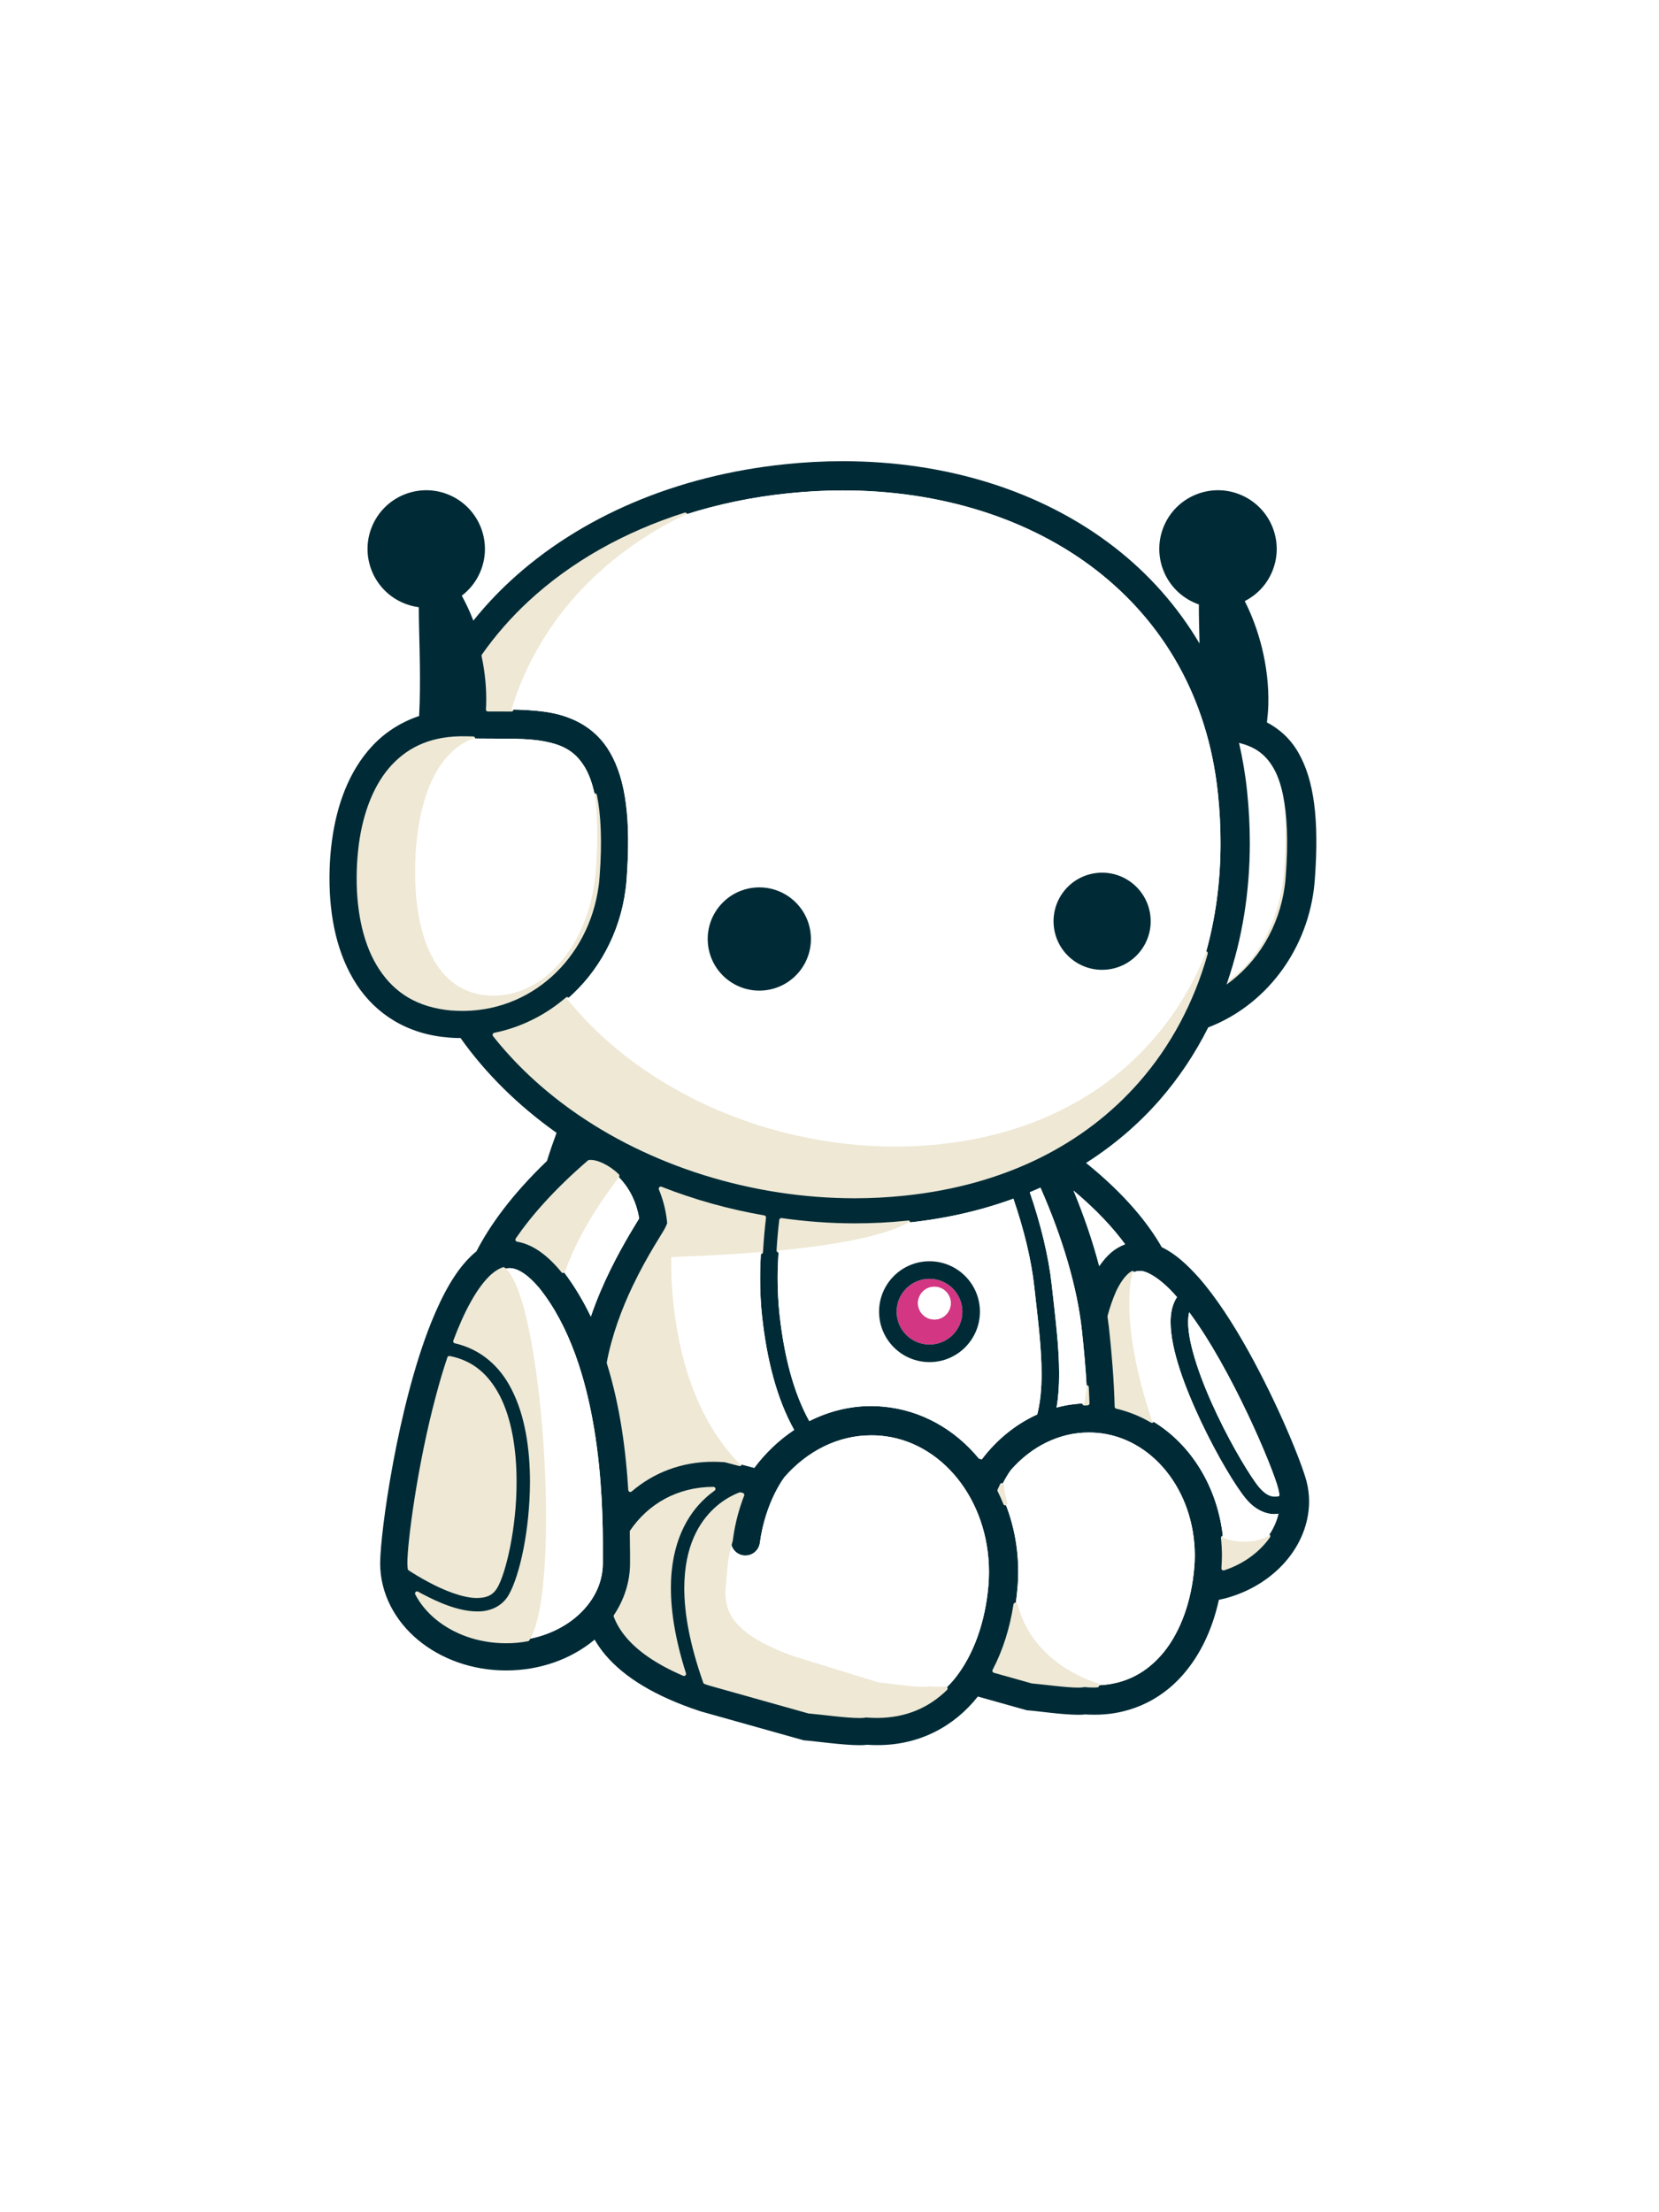 <?xml version="1.0" encoding="UTF-8" standalone="no"?>
<!DOCTYPE svg PUBLIC "-//W3C//DTD SVG 1.1//EN" "http://www.w3.org/Graphics/SVG/1.1/DTD/svg11.dtd">
<svg width="300" stroke-miterlimit="10"
    style="fill-rule:nonzero;clip-rule:evenodd;stroke-linecap:round;stroke-linejoin:round;" version="1.1"
    viewBox="0 0 400 400" xml:space="preserve" xmlns="http://www.w3.org/2000/svg"
    xmlns:xlink="http://www.w3.org/1999/xlink">
    <style>
        :root {
            --theme-color: #073642;
            --sd-base03: #002b36;
            --sd-base02: #073642;
            --sd-base01: #586e75;
            --sd-base00: #657b83;
            --sd-base0: #839496;
            --sd-base1: #93a1a1;
            --sd-base2: #eee8d5;
            --sd-base3: #fdf6e3;
            --sd-yellow: #b58900;
            --sd-orange: #cb4b16;
            --sd-red: #dc322f;
            --sd-magenta: #d33682;
            --sd-violet: #6c71c4;
            --sd-blue: #268bd2;
            --sd-cyan: #2aa198;
            --sd-green: #859900;
        }

        .logo-stroke {
            fill: #002b36;
        }

        .logo-ground-shadow {
            fill: #eee8d5;
        }

        .logo-fore-shadow {
            fill: #eee8d5;
            stroke: #eee8d5;
        }

        .logo-fore-bright {
            fill: #FFF;
        }

        .logo-heart {
            fill: #d33682;
        }

        body.dark-theme .logo-stroke {
            fill: #002b36;
            stroke: #839496;
        }

        body.dark-theme .logo-ground-shadow {
            fill: #002b36;
        }

        body.dark-theme .logo-fore-shadow {
            fill: #eee8d5;
            stroke: #eee8d5;
        }

        body.dark-theme .logo-fore-bright {
            fill: #FFF;
        }

        body.dark-theme .logo-heart {
            fill: #d33682;
        }

        @media (prefers-color-scheme: dark) {
            .logo-stroke {
                fill: #002b36;
                stroke: #839496;
            }

            .logo-ground-shadow {
                fill: #002b36;
            }

            .logo-fore-shadow {
                fill: #eee8d5;
                stroke: #eee8d5;
            }

            .logo-fore-bright {
                fill: #FFF;
            }

            .logo-heart {
                fill: #d33682;
            }

            body.light-theme .logo-stroke {
                fill: #002b36;
            }

            body.light-theme .logo-ground-shadow {
                fill: #eee8d5;
            }

            body.light-theme .logo-fore-shadow {
                fill: #eee8d5;
                stroke: #eee8d5;
            }

            body.light-theme .logo-fore-bright {
                fill: #FFF;
            }

            body.light-theme .logo-heart {
                fill: #d33682;
            }
        }
    </style>
    <defs></defs>
    <clipPath id="ArtboardFrame">
        <rect height="400" width="400" x="0" y="0"></rect>
    </clipPath>
    <g clip-path="url(#ArtboardFrame)" id="Untitled">
        <g opacity="1">
            <g opacity="0">
                <clipPath clip-rule="nonzero" id="ClipPath">
                    <path d="M-325-88.565L725-88.565L725 611.435L-325 611.435L-325-88.565Z"></path>
                </clipPath>
                <g clip-path="url(#ClipPath)">
                    <path
                        d="M89.371 476.205C88.7 476.632 87.975 477.005 87.195 477.325C86.418 477.645 85.579 477.899 84.683 478.077C83.787 478.261 82.846 478.349 81.864 478.349C80.114 478.349 78.525 478.056 77.097 477.47C75.664 476.882 74.446 476.072 73.429 475.038C72.418 474.002 71.632 472.778 71.079 471.373C70.522 469.963 70.246 468.437 70.246 466.793C70.246 465.215 70.528 463.722 71.094 462.312C71.658 460.903 72.454 459.671 73.478 458.616C74.502 457.559 75.723 456.722 77.144 456.103C78.564 455.485 80.114 455.175 81.801 455.175C82.781 455.175 83.675 455.245 84.475 455.383C85.275 455.522 86.017 455.719 86.699 455.975C87.382 456.23 88.028 456.545 88.636 456.92C89.244 457.293 89.835 457.725 90.415 458.215L87.915 461.192C87.489 460.829 87.051 460.499 86.603 460.199C86.155 459.902 85.686 459.65 85.192 459.447C84.704 459.246 84.163 459.085 83.577 458.967C82.989 458.85 82.345 458.791 81.64 458.791C80.62 458.791 79.661 459.001 78.775 459.419C77.888 459.835 77.123 460.406 76.472 461.132C75.821 461.862 75.31 462.705 74.934 463.666C74.563 464.63 74.374 465.654 74.374 466.746C74.374 467.899 74.554 468.97 74.918 469.952C75.281 470.937 75.8 471.786 76.472 472.504C77.144 473.219 77.946 473.783 78.873 474.189C79.801 474.595 80.842 474.796 81.993 474.796C83.059 474.796 84.057 474.642 84.984 474.329C85.915 474.019 86.72 473.608 87.403 473.092L87.403 468.874L81.673 468.874L81.673 465.449L91.211 465.449L91.211 474.861C90.658 475.33 90.043 475.778 89.371 476.205"
                        class="logo-stroke" fill-rule="nonzero" opacity="1" stroke="none"></path>
                    <path
                        d="M96.335 455.558L100.239 455.558L100.239 474.412L112.02 474.412L112.02 477.966L96.335 477.966L96.335 455.558Z"
                        class="logo-stroke" fill-rule="nonzero" opacity="1" stroke="none"></path>
                    <path d="M120.277 477.966L116.373 477.966L116.373 455.557L120.277 455.557L120.277 477.966Z"
                        class="logo-stroke" fill-rule="nonzero" opacity="1" stroke="none"></path>
                    <path
                        d="M141.915 455.558L145.822 455.558L145.822 477.966L142.529 477.966L130.2 462.026L130.2 477.966L126.294 477.966L126.294 455.558L129.938 455.558L141.915 471.052L141.915 455.558Z"
                        class="logo-stroke" fill-rule="nonzero" opacity="1" stroke="none"></path>
                    <path
                        d="M168.163 459.111L155.488 459.111L155.488 464.874L166.723 464.874L166.723 468.426L155.488 468.426L155.488 474.413L168.324 474.413L168.324 477.966L151.582 477.966L151.582 455.557L168.163 455.557L168.163 459.111Z"
                        class="logo-stroke" fill-rule="nonzero" opacity="1" stroke="none"></path>
                    <path
                        d="M200.767 476.205C200.095 476.632 199.371 477.005 198.588 477.325C197.813 477.645 196.975 477.899 196.077 478.077C195.181 478.261 194.241 478.349 193.26 478.349C191.51 478.349 189.921 478.056 188.493 477.47C187.059 476.882 185.841 476.072 184.825 475.038C183.813 474.002 183.027 472.778 182.474 471.373C181.918 469.963 181.641 468.437 181.641 466.793C181.641 465.215 181.923 463.722 182.49 462.312C183.054 460.903 183.85 459.671 184.874 458.616C185.897 457.559 187.119 456.722 188.54 456.103C189.959 455.485 191.51 455.175 193.197 455.175C194.177 455.175 195.071 455.245 195.871 455.383C196.67 455.522 197.412 455.719 198.095 455.975C198.777 456.23 199.423 456.545 200.032 456.92C200.639 457.293 201.231 457.725 201.808 458.215L199.311 461.192C198.884 460.829 198.447 460.499 197.999 460.199C197.551 459.902 197.082 459.65 196.588 459.447C196.098 459.246 195.559 459.085 194.973 458.967C194.385 458.85 193.741 458.791 193.036 458.791C192.014 458.791 191.056 459.001 190.169 459.419C189.284 459.835 188.519 460.406 187.868 461.132C187.215 461.862 186.706 462.705 186.33 463.666C185.957 464.63 185.77 465.654 185.77 466.746C185.77 467.899 185.95 468.97 186.314 469.952C186.676 470.937 187.196 471.786 187.868 472.504C188.54 473.219 189.341 473.783 190.269 474.189C191.196 474.595 192.238 474.796 193.389 474.796C194.455 474.796 195.452 474.642 196.38 474.329C197.311 474.019 198.116 473.608 198.798 473.092L198.798 468.874L193.069 468.874L193.069 465.449L202.606 465.449L202.606 474.861C202.053 475.33 201.439 475.778 200.767 476.205"
                        class="logo-stroke" fill-rule="nonzero" opacity="1" stroke="none"></path>
                    <path
                        d="M225.478 463.706C225.105 462.735 224.582 461.886 223.91 461.162C223.238 460.434 222.433 459.858 221.495 459.431C220.555 459.004 219.532 458.79 218.42 458.79C217.311 458.79 216.292 458.999 215.365 459.415C214.437 459.833 213.641 460.399 212.98 461.111C212.318 461.828 211.802 462.67 211.427 463.641C211.055 464.613 210.867 465.642 210.867 466.73C210.867 467.819 211.055 468.849 211.427 469.821C211.802 470.792 212.323 471.639 212.995 472.365C213.667 473.09 214.474 473.665 215.412 474.092C216.35 474.519 217.377 474.733 218.487 474.733C219.596 474.733 220.615 474.525 221.542 474.108C222.472 473.693 223.264 473.128 223.926 472.412C224.587 471.698 225.105 470.855 225.478 469.884C225.853 468.914 226.042 467.882 226.042 466.793C226.042 465.706 225.853 464.677 225.478 463.706M229.305 471.212C228.73 472.621 227.916 473.853 226.871 474.908C225.826 475.965 224.587 476.805 223.159 477.421C221.73 478.042 220.148 478.348 218.42 478.348C216.693 478.348 215.113 478.047 213.683 477.437C212.255 476.831 211.025 476.002 210.005 474.957C208.977 473.912 208.178 472.684 207.602 471.277C207.024 469.868 206.737 468.375 206.737 466.793C206.737 465.215 207.024 463.722 207.602 462.313C208.178 460.903 208.988 459.671 210.036 458.615C211.081 457.558 212.318 456.722 213.748 456.102C215.178 455.485 216.756 455.175 218.487 455.175C220.214 455.175 221.794 455.479 223.222 456.087C224.652 456.696 225.879 457.522 226.906 458.566C227.926 459.615 228.73 460.841 229.305 462.25C229.881 463.657 230.17 465.152 230.17 466.73C230.17 468.309 229.881 469.805 229.305 471.212"
                        class="logo-stroke" fill-rule="nonzero" opacity="1" stroke="none"></path>
                    <path
                        d="M251.518 459.111L238.843 459.111L238.843 464.874L250.078 464.874L250.078 468.426L238.843 468.426L238.843 474.413L251.679 474.413L251.679 477.966L234.937 477.966L234.937 455.557L251.518 455.557L251.518 459.111Z"
                        class="logo-stroke" fill-rule="nonzero" opacity="1" stroke="none"></path>
                    <path
                        d="M259.906 462.568C260.055 462.888 260.328 463.187 260.723 463.467C261.121 463.742 261.665 463.997 262.36 464.232C263.056 464.47 263.938 464.715 265.007 464.969C266.183 465.27 267.226 465.6 268.138 465.963C269.048 466.323 269.801 466.768 270.399 467.291C270.998 467.814 271.451 468.421 271.764 469.114C272.074 469.809 272.228 470.625 272.228 471.563C272.228 472.63 272.032 473.582 271.642 474.413C271.248 475.246 270.707 475.95 270.005 476.526C269.307 477.101 268.469 477.539 267.489 477.838C266.507 478.136 265.431 478.286 264.26 478.286C262.529 478.286 260.876 477.992 259.297 477.406C257.719 476.82 256.257 475.918 254.91 474.702L257.281 471.883C258.37 472.824 259.469 473.542 260.578 474.046C261.688 474.545 262.946 474.795 264.356 474.795C265.569 474.795 266.537 474.541 267.253 474.03C267.967 473.516 268.325 472.824 268.325 471.948C268.325 471.542 268.252 471.179 268.117 470.859C267.977 470.539 267.718 470.247 267.345 469.979C266.971 469.713 266.455 469.463 265.804 469.226C265.153 468.992 264.304 468.747 263.254 468.491C262.055 468.213 260.989 467.905 260.06 467.562C259.129 467.221 258.349 466.792 257.719 466.283C257.087 465.768 256.602 465.152 256.275 464.424C255.941 463.702 255.774 462.816 255.774 461.768C255.774 460.788 255.967 459.895 256.348 459.096C256.728 458.296 257.251 457.608 257.918 457.032C258.585 456.453 259.385 456.014 260.323 455.704C261.261 455.393 262.284 455.24 263.394 455.24C265.037 455.24 266.516 455.48 267.828 455.958C269.139 456.437 270.373 457.139 271.524 458.056L269.412 461.033C268.388 460.286 267.372 459.715 266.372 459.32C265.366 458.926 264.356 458.728 263.329 458.728C262.178 458.728 261.282 458.989 260.641 459.512C259.999 460.035 259.682 460.669 259.682 461.416C259.682 461.864 259.756 462.249 259.906 462.568"
                        class="logo-stroke" fill-rule="nonzero" opacity="1" stroke="none"></path>
                    <path
                        d="M290.38 468.523L290.38 477.966L286.475 477.966L286.475 455.557L290.38 455.557L290.38 464.872L301.135 464.872L301.135 455.557L305.041 455.557L305.041 477.966L301.135 477.966L301.135 468.523L290.38 468.523Z"
                        class="logo-stroke" fill-rule="nonzero" opacity="1" stroke="none"></path>
                    <path
                        d="M327.384 459.111L314.708 459.111L314.708 464.874L325.943 464.874L325.943 468.426L314.708 468.426L314.708 474.413L327.543 474.413L327.543 477.966L310.802 477.966L310.802 455.557L327.384 455.557L327.384 459.111Z"
                        class="logo-stroke" fill-rule="nonzero" opacity="1" stroke="none"></path>
                    <path
                        d="M345.338 460.059C344.526 459.429 343.381 459.111 341.902 459.111L336.155 459.111L336.155 466.665L341.936 466.665C343.348 466.665 344.47 466.324 345.306 465.64C346.143 464.952 346.559 464.03 346.559 462.873C346.559 461.631 346.153 460.693 345.338 460.059M346.622 477.967L341.099 470.157L336.155 470.157L336.155 477.967L332.249 477.967L332.249 455.558L342.238 455.558C343.518 455.558 344.673 455.724 345.71 456.055C346.746 456.386 347.62 456.855 348.335 457.464C349.049 458.071 349.599 458.818 349.982 459.706C350.367 460.591 350.561 461.578 350.561 462.665C350.561 463.605 350.425 464.441 350.159 465.178C349.895 465.915 349.524 466.567 349.055 467.133C348.586 467.698 348.026 468.176 347.375 468.569C346.724 468.965 346.003 469.271 345.215 469.485L351.265 477.967L346.622 477.967Z"
                        class="logo-stroke" fill-rule="nonzero" opacity="1" stroke="none"></path>
                    <path
                        d="M371.974 459.111L359.298 459.111L359.298 464.874L370.533 464.874L370.533 468.426L359.298 468.426L359.298 474.413L372.135 474.413L372.135 477.966L355.392 477.966L355.392 455.557L371.974 455.557L371.974 459.111Z"
                        class="logo-stroke" fill-rule="nonzero" opacity="1" stroke="none"></path>
                    <path
                        d="M53.906 425.17C56.07 423.537 57.155 421.53 57.155 419.139C57.155 417.2 56.335 415.629 54.707 414.433C53.071 413.245 51.062 412.648 48.68 412.648C46.293 412.648 44.127 413.177 42.181 414.243L42.181 426.864C43.372 427.369 44.66 427.614 46.043 427.614C49.116 427.614 51.737 426.802 53.906 425.17M51.832 386.563C50.481 385.497 48.741 384.962 46.606 384.962C45.035 384.962 43.561 385.306 42.181 385.996L42.181 396.732C42.935 396.984 43.843 397.107 44.912 397.107C47.235 397.107 49.303 396.478 51.128 395.222C52.948 393.965 53.855 392.464 53.855 390.7C53.855 389.008 53.181 387.629 51.832 386.563M62.519 403.513C65.282 403.513 67.776 404.296 70.006 405.865C72.237 407.437 74.01 409.614 75.327 412.41C76.647 415.2 77.305 418.327 77.305 421.775C77.305 428.932 74.102 434.257 67.699 437.738C61.296 441.224 51.473 442.964 38.227 442.964L23.912 442.964L24.287 374.416C26.548 373.037 30.016 372.08 34.694 371.543C39.368 371.007 43.813 370.738 48.02 370.738C51.909 370.738 55.645 371.497 59.224 372.999C62.803 374.509 65.708 376.548 67.934 379.122C70.163 381.696 71.278 384.556 71.278 387.69C71.278 391.521 70.289 394.977 68.312 398.05C66.336 401.123 63.744 402.976 60.542 403.606C60.983 403.545 61.642 403.513 62.519 403.513"
                        class="logo-stroke" fill-rule="nonzero" opacity="1" stroke="none"></path>
                    <path
                        d="M107.628 405.958C108.694 406.402 109.919 406.618 111.3 406.618C113.246 406.618 115.162 406.212 117.043 405.391C118.928 404.579 120.464 403.452 121.66 402.005C122.851 400.563 123.445 398.932 123.445 397.106C123.445 395.598 123.023 394.126 122.176 392.677C121.325 391.237 120.181 390.08 118.741 389.198C117.295 388.318 115.724 387.88 114.031 387.88C112.962 387.88 111.755 388.034 110.405 388.348C109.053 388.663 108.066 389.007 107.441 389.384L107.628 405.958ZM134.652 425.546C136.787 426.993 139.235 427.714 141.998 427.714L141.998 446.542C137.476 446.542 133.035 445.585 128.672 443.669C124.307 441.759 120.51 439.101 117.279 435.715C114.045 432.327 111.739 428.526 110.356 424.319L107.815 424.135L108.004 442.12L89.171 442.12L88.417 374.792C90.613 373.536 93.8 372.547 97.977 371.826C102.149 371.107 106.275 370.737 110.356 370.737C117.199 370.737 123.009 371.842 127.778 374.033C132.548 376.232 136.158 379.283 138.607 383.168C141.055 387.061 142.282 391.582 142.282 396.732C142.282 401.751 141.165 406.212 138.936 410.104C136.706 413.997 133.649 417.132 129.755 419.522C130.886 422.096 132.518 424.105 134.652 425.546"
                        class="logo-stroke" fill-rule="nonzero" opacity="1" stroke="none"></path>
                    <path
                        d="M197.08 408.311L192.564 391.36L185.781 408.218L197.08 408.311ZM202.169 427.146L178.249 427.055L172.222 442.021L153.388 434.304L184.276 371.305L203.107 371.498L225.238 438.35L206.403 442.872L202.169 427.146Z"
                        class="logo-stroke" fill-rule="nonzero" opacity="1" stroke="none"></path>
                    <path
                        d="M303.395 370.179L302.832 442.872L284.564 442.872L254.903 402.855L255.277 442.779L237.009 443.439L236.349 369.895L254.619 370.646L284.847 410.287L285.131 370.838L303.395 370.179Z"
                        class="logo-stroke" fill-rule="nonzero" opacity="1" stroke="none"></path>
                    <path
                        d="M355.654 407.184C355.654 403.982 354.758 401.192 352.968 398.802C351.183 396.418 348.857 394.579 346.003 393.291C343.143 392.012 340.209 391.361 337.197 391.361C335.627 391.361 334.308 391.49 333.244 391.742L333.244 423.66C348.182 423.974 355.654 418.48 355.654 407.184M353.16 375.919C360.034 379.375 365.57 384.095 369.777 390.095C373.984 396.087 376.089 402.755 376.089 410.103C376.089 421.338 372.008 429.721 363.846 435.247C355.686 440.772 344.699 443.53 330.886 443.53C325.362 443.53 319.902 443.217 314.503 442.588L315.257 374.317C318.143 373.068 320.859 372.156 323.403 371.589C325.944 371.022 328.66 370.739 331.546 370.739C339.083 370.739 346.286 372.469 353.16 375.919"
                        class="logo-stroke" fill-rule="nonzero" opacity="1" stroke="none"></path>
                    <path
                        d="M57.025 460.103L53.182 469.067L60.9 469.067L57.025 460.103ZM68.773 477.965L64.613 477.965L62.34 472.554L51.745 472.554L49.439 477.965L45.403 477.965L55.266 455.399L58.913 455.399L68.773 477.965Z"
                        class="logo-stroke" fill-rule="nonzero" opacity="1" stroke="none"></path>
                    <path
                        d="M38.938 477.966L34.971 477.966L34.971 459.208L27.864 459.208L27.864 455.557L46.045 455.557L46.045 459.208L38.938 459.208L38.938 477.966Z"
                        class="logo-stroke" fill-rule="nonzero" opacity="1" stroke="none"></path>
                </g>
            </g>
            <g opacity="1">
                <clipPath clip-rule="nonzero" id="ClipPath_2">
                    <path d="M-325-88.565L725-88.565L725 611.435L-325 611.435L-325-88.565Z"></path>
                </clipPath>
                <g clip-path="url(#ClipPath_2)">
                    <path
                        d="M309.99 144.752C309.943 145.482 309.863 146.212 309.768 146.91C308.419 156.86 303.214 165.367 295.724 170.698C295.819 170.412 295.915 170.127 296.01 169.858C303.594 164.716 308.879 154.496 309.642 142.594C310.134 135.167 309.99 129.469 309.355 125.058C310.323 129.723 310.657 136.135 309.99 144.752"
                        class="logo-fore-shadow" fill-rule="nonzero" opacity="1" stroke="none"></path>
                    <path
                        d="M309.641 142.594C308.88 154.496 303.595 164.716 296.009 169.857C299.516 159.59 301.341 148.386 301.341 136.548C301.341 132.437 301.119 128.247 300.674 123.995C300.263 120.012 299.596 116.155 298.739 112.426C302.373 113.346 304.944 114.949 306.958 118.346C307.944 119.996 308.768 122.201 309.356 125.059C309.989 129.471 310.133 135.167 309.641 142.594"
                        class="logo-fore-bright" fill-rule="nonzero" opacity="1" stroke="none"></path>
                    <path
                        d="M309.99 144.752C309.943 145.482 309.863 146.212 309.768 146.91C308.419 156.86 303.214 165.367 295.724 170.698C295.819 170.412 295.915 170.127 296.01 169.858C299.517 159.59 301.342 148.387 301.342 136.548C301.342 132.437 301.12 128.248 300.675 123.995C300.262 120.012 299.595 116.155 298.74 112.426C302.373 113.347 304.943 114.95 306.959 118.345C307.943 119.997 308.769 122.202 309.355 125.058C310.323 129.723 310.657 136.135 309.99 144.752M290.709 163.145C287.408 174.84 281.854 185.251 274.252 193.915C261.288 208.69 242.355 218.576 217.996 221.099C214.045 221.512 210.062 221.719 206.077 221.719C181.481 221.719 156.851 214.007 137.936 200.453C130.81 195.343 124.494 189.44 119.272 182.823C125.875 181.474 131.825 178.443 136.761 174.205C144.299 167.7 149.44 158.367 150.821 147.846C150.949 146.99 151.027 146.133 151.09 145.275C152.154 130.724 150.852 121.313 147.139 114.822C143.474 108.38 137.3 105.713 131.175 104.905C131.048 104.889 130.92 104.873 130.794 104.856C128.351 104.539 125.843 104.429 123.32 104.38C121.431 104.348 119.543 104.364 117.655 104.364C117.671 104.016 117.702 103.681 117.718 103.333C117.844 99.207 117.401 95.176 116.607 91.416C119.828 86.829 123.542 82.576 127.731 78.688C137.824 69.31 150.614 62.042 165.199 57.408C173.006 54.916 181.322 53.154 190.017 52.265C194.462 51.806 198.857 51.566 203.174 51.566C226.82 51.566 248.291 58.36 264.366 70.832C280.442 83.338 291.232 101.429 293.661 124.725C294.074 128.74 294.279 132.675 294.279 136.548C294.279 145.974 293.057 154.876 290.709 163.145M271.27 233.302C270.08 233.747 268.953 234.398 267.952 235.239C266.874 236.16 265.922 237.287 265.033 238.571C263.477 232.637 261.382 226.51 258.843 220.37C264.541 225.163 268.508 229.526 271.27 233.302M272.491 240.65C272.682 240.491 272.871 240.365 273.046 240.253C273.65 239.858 274.157 239.746 274.744 239.73C276.443 239.586 280.044 241.681 283.726 245.983C283.742 245.998 283.758 246.03 283.789 246.046C282.647 247.743 282.235 249.903 282.235 252.076C282.283 258.868 285.742 267.929 289.662 276.245C293.614 284.546 297.994 291.782 300.421 294.685C302.532 297.224 305.04 298.367 307.292 298.367L307.357 298.367C307.673 298.367 307.959 298.304 308.246 298.273C307.817 300.129 306.991 301.97 305.785 303.684C303.437 307.031 299.707 309.905 294.995 311.443C295.058 310.397 295.121 309.348 295.121 308.318C295.121 306.89 295.026 305.462 294.883 304.065C293.661 292.004 287.233 281.45 277.759 275.864C275.141 274.326 272.285 273.167 269.254 272.453C269.095 266.088 268.556 259.613 267.857 253.203C267.763 252.377 267.635 251.553 267.523 250.711C268.048 248.744 268.699 246.824 269.492 244.999C270.507 242.792 271.602 241.38 272.491 240.65M286.726 249.696C296.977 263.439 306.975 287.323 308.181 292.211C308.34 292.797 308.435 293.369 308.499 293.955C308.134 294.083 307.736 294.162 307.357 294.146C306.42 294.115 305.262 293.812 303.643 291.957C301.737 289.719 297.263 282.418 293.47 274.42C289.647 266.423 286.425 257.44 286.472 252.076C286.472 251.124 286.567 250.331 286.726 249.696M287.932 311.38C287.265 319.315 284.694 326.551 280.632 331.598C276.649 336.47 271.492 339.422 264.525 339.643C264.287 339.643 264.065 339.676 263.827 339.676C263.176 339.676 262.494 339.658 261.811 339.595L261.382 339.564L260.954 339.643C260.859 339.658 260.462 339.692 259.954 339.692C257.177 339.707 251.638 338.929 248.861 338.691L239.768 336.136C242.292 331.328 243.973 325.916 244.847 320.219C245.053 318.902 245.212 317.57 245.323 316.236C245.45 314.887 245.498 313.554 245.498 312.253C245.513 306.429 244.402 300.828 242.388 295.765C241.959 294.701 241.499 293.654 240.991 292.639C241.18 292.195 241.371 291.782 241.562 291.385L241.578 291.385C242.181 290.147 242.736 289.227 243.118 288.623C243.324 288.322 243.466 288.1 243.578 287.956C243.657 287.862 243.672 287.83 243.672 287.815C243.688 287.799 243.704 287.766 243.72 287.75C248.688 282.054 255.399 278.688 262.509 278.688C263.145 278.688 263.796 278.722 264.461 278.769C277.649 279.847 288.044 292.543 288.075 308.318C288.075 309.333 288.028 310.365 287.932 311.38M253.576 243.03C252.828 236.27 250.956 228.526 248.291 220.767C249.164 220.417 250.02 220.037 250.861 219.656C256.178 231.683 259.748 243.776 260.843 253.98C261.351 258.614 261.764 263.232 262.018 267.788C262.081 269.088 262.144 270.374 262.193 271.643C261.939 271.659 261.683 271.659 261.43 271.674C259.144 271.755 256.908 272.087 254.75 272.675C255.194 270.087 255.368 267.375 255.368 264.582C255.368 257.884 254.4 250.585 253.576 243.03M236.721 285.163L236.039 284.99C230.262 277.976 222.186 273.262 212.806 272.437C211.885 272.357 210.965 272.31 210.044 272.31C204.761 272.31 199.698 273.627 195.127 275.944C191.351 269.135 189.05 260.28 187.956 250.251C187.653 247.505 187.496 244.523 187.496 241.396C187.496 239.27 187.59 237.049 187.734 234.811C187.875 232.415 188.082 229.97 188.383 227.494C194.24 228.32 200.159 228.764 206.077 228.764C210.3 228.764 214.521 228.558 218.726 228.113C218.805 228.113 218.885 228.098 218.98 228.082C228.089 227.13 236.564 225.163 244.339 222.321C246.894 229.764 248.688 237.175 249.369 243.506C250.21 251.093 251.147 258.282 251.131 264.582C251.131 268.183 250.83 271.436 250.084 274.341C244.878 276.69 240.277 280.451 236.721 285.163M238.309 315.633C237.563 324.377 234.723 332.391 230.199 338.008C229.501 338.866 228.755 339.658 227.978 340.406C223.74 344.546 218.392 346.975 211.49 347.007C210.76 347.007 210.013 346.975 209.252 346.928L208.807 346.896L208.394 346.959C208.268 346.991 207.808 347.022 207.237 347.022C204.126 347.038 198.017 346.181 195.001 345.927L171.07 339.198C170.722 339.088 170.388 338.962 170.039 338.85C166.737 329.535 165.484 322.092 165.484 316.221C165.516 306.095 169.07 300.572 172.514 297.336C174.245 295.733 175.974 294.717 177.26 294.115C177.752 293.877 178.131 293.733 178.466 293.607L178.957 293.733C177.83 296.622 176.784 300.177 176.227 304.35C176.212 304.429 176.227 304.508 176.212 304.588C176.101 306.429 177.402 308.064 179.258 308.318C179.418 308.349 179.577 308.349 179.719 308.349C181.465 308.349 182.972 307.063 183.21 305.287C183.892 300.224 185.417 296.209 186.748 293.479C187.415 292.13 188.035 291.099 188.463 290.417C188.686 290.083 188.861 289.829 188.971 289.687C189.081 289.528 189.097 289.512 189.097 289.512C189.13 289.481 189.146 289.449 189.162 289.418C194.685 283.116 202.126 279.355 210.044 279.371C210.76 279.371 211.49 279.387 212.204 279.451C226.899 280.657 238.419 294.781 238.452 312.253C238.452 313.363 238.403 314.49 238.309 315.633M151.472 327.9C149.995 326.169 149.059 324.519 148.457 322.949C150.931 319.22 152.408 314.871 152.408 310.206L152.408 307.873C152.392 306.317 152.377 304.541 152.345 302.588C156.645 296.288 163.501 292.321 172.006 292.289C171.229 292.86 170.435 293.479 169.626 294.241C165.374 298.145 161.232 305.08 161.263 316.221C161.263 321.917 162.327 328.742 164.914 336.883C158.169 333.994 153.995 330.837 151.472 327.9M146.791 261.867C148.012 255.345 150.439 248.919 152.994 243.587C154.804 239.793 156.645 236.54 158.089 234.128C158.803 232.922 159.422 231.921 159.898 231.144C160.39 230.32 160.644 229.986 160.994 229.209L161.373 228.351L161.279 227.415C160.962 224.669 160.264 222.179 159.328 219.909C167.278 223.035 175.641 225.368 184.193 226.845C183.861 229.653 183.623 232.446 183.464 235.176C183.353 237.287 183.273 239.364 183.273 241.396C183.273 244.665 183.416 247.792 183.751 250.711C184.892 261.122 187.273 270.532 191.479 278.071C187.828 280.498 184.575 283.594 181.861 287.211L178.369 286.29L174.831 285.354L174.514 285.338C173.672 285.275 172.832 285.244 172.006 285.244C164.119 285.228 157.264 287.988 151.979 292.527C151.425 283.371 150.075 272.437 146.791 261.867M142.458 250.743C140.585 246.872 138.38 243.158 135.745 239.73C135.697 239.667 135.65 239.604 135.603 239.539C132.206 235.43 128.62 232.859 124.763 232.193C128.461 226.796 133.935 220.511 142.076 213.482C142.172 213.482 142.267 213.466 142.395 213.466C143.695 213.419 146.456 214.467 148.838 216.782C148.933 216.878 149.043 216.957 149.139 217.053C151.425 219.37 153.392 222.702 154.106 227.083C153.614 227.907 152.756 229.272 151.804 230.891C149.171 235.399 145.266 242.476 142.458 250.743M145.347 307.873L145.347 310.206C145.347 315.188 142.949 319.775 138.76 323.282C135.713 325.821 131.714 327.694 127.208 328.52C125.54 328.836 123.811 329.011 122.033 328.996C115.417 329.011 109.481 326.757 105.307 323.282C103.277 321.584 101.674 319.631 100.563 317.489C100.832 317.649 101.102 317.792 101.389 317.95C105.387 320.06 110.354 322.298 115.051 322.33L115.257 322.33C118.241 322.33 121.4 321.077 123.113 318.046C125.812 313.268 128.239 302.303 128.286 290.543C128.27 282.656 127.128 274.532 123.764 268.01C120.987 262.518 116.321 258.185 109.768 256.694C111.068 253.235 112.464 250.078 113.94 247.442C115.527 244.57 117.226 242.316 118.78 240.936C119.748 240.096 120.59 239.604 121.384 239.333C121.876 239.175 122.352 239.063 122.812 239.063C124.382 239.032 126.842 240.047 130.111 243.967C144.664 262.265 145.441 294.034 145.347 307.873M98.8 311.506C98.753 311.079 98.722 310.635 98.722 310.206C98.69 305.603 101.054 286.782 105.625 269.833C106.45 266.708 107.354 263.645 108.34 260.74C113.892 261.82 117.448 265.136 120.003 269.945C122.907 275.516 124.065 283.084 124.049 290.543C124.097 301.573 121.463 312.57 119.447 315.918C118.479 317.505 117.242 318.046 115.051 318.093C111.782 318.125 107.069 316.236 103.387 314.22C101.546 313.237 99.943 312.253 98.8 311.506M110.497 176.537C109.386 176.506 108.34 176.427 107.354 176.284C99.642 175.206 94.691 171.524 91.247 165.794C87.835 160.066 86.249 152.116 86.519 143.196C86.582 141.07 86.757 138.991 87.01 136.975C88.057 129.105 90.724 122.503 94.817 118.091C98.944 113.697 104.42 111.157 112.433 111.346C112.989 111.364 113.528 111.38 114.067 111.38C119.954 111.474 125.43 111.236 129.858 111.84C135.158 112.633 138.49 114.092 141.03 118.345C142.013 119.997 142.839 122.217 143.425 125.089C144.377 129.741 144.727 136.151 144.061 144.752C144.013 145.482 143.933 146.212 143.838 146.91C141.506 164.081 127.716 177.062 110.497 176.537M313.069 114.822C311.117 111.395 308.45 109.063 305.467 107.491C305.626 106.126 305.754 104.745 305.801 103.333C306.07 93.748 303.389 84.655 300.12 78.259C302.849 76.863 305.15 74.593 306.531 71.595C309.8 64.485 306.69 56.09 299.58 52.821C292.487 49.552 284.076 52.662 280.807 59.756C277.554 66.865 280.648 75.26 287.758 78.529C288.185 78.735 288.614 78.91 289.059 79.054C289.043 81.798 289.137 84.988 289.218 88.479C283.854 79.418 276.903 71.627 268.699 65.262C251.178 51.678 228.152 44.521 203.174 44.521C198.603 44.521 193.971 44.759 189.303 45.251C163.041 47.965 139.743 57.915 122.922 73.515C119.748 76.465 116.813 79.608 114.13 82.956C113.275 80.735 112.323 78.719 111.337 76.943C113.131 75.578 114.622 73.784 115.623 71.595C118.892 64.485 115.781 56.09 108.688 52.821C101.595 49.552 93.183 52.662 89.914 59.756C86.645 66.865 89.756 75.26 96.849 78.529C98.198 79.148 99.579 79.545 100.976 79.72C100.976 85.877 101.436 94.128 101.182 102.857C101.151 103.905 101.102 104.936 101.054 105.935L101.054 105.951C96.548 107.475 92.691 109.983 89.644 113.299C84.218 119.186 81.218 127.184 80.028 136.056C79.727 138.309 79.536 140.626 79.472 142.99C79.186 152.83 80.852 162.049 85.185 169.397C89.469 176.744 96.739 182.045 106.418 183.284C107.673 183.441 108.957 183.553 110.275 183.585C110.529 183.6 110.783 183.585 111.036 183.585C117.195 192.265 124.97 199.851 133.825 206.182C133.953 206.261 134.079 206.342 134.191 206.436C133.365 208.674 132.588 210.942 131.874 213.228C123.304 221.449 118.05 228.843 114.86 235.033C114.606 235.239 114.337 235.446 114.083 235.684C109.878 239.476 106.737 245.332 103.959 252.172C99.849 262.455 96.817 275.04 94.77 286.037C92.722 297.065 91.692 306.223 91.66 310.206C91.66 317.552 95.278 324.124 100.801 328.709C106.339 333.295 113.829 336.057 122.033 336.057C130.239 336.057 137.729 333.295 143.268 328.709C143.299 328.677 143.331 328.646 143.362 328.614C144.108 329.916 145.013 331.216 146.124 332.503C150.471 337.532 157.597 342.198 168.96 345.927L169.023 345.943L193.78 352.894L194.128 352.925C196.461 353.084 203.079 354.068 207.237 354.068C207.887 354.068 208.49 354.052 209.108 353.973C209.903 354.036 210.711 354.052 211.49 354.052C221.741 354.101 230.105 349.467 235.706 342.42C235.722 342.388 235.738 342.357 235.769 342.341L247.64 345.673L248.005 345.689C250.1 345.832 256.131 346.737 259.954 346.737C260.558 346.737 261.097 346.721 261.652 346.658C262.399 346.706 263.111 346.721 263.827 346.721C273.253 346.769 280.981 342.485 286.122 336.01C289.948 331.248 292.487 325.377 293.883 319.029C294.391 318.917 294.898 318.807 295.406 318.679C307.15 315.57 315.561 306.079 315.639 295.368C315.639 293.717 315.433 292.051 315.006 290.417C313.72 285.655 308.197 272.024 300.929 258.948C297.294 252.442 293.264 246.158 289.027 241.333C286.218 238.207 283.347 235.54 280.109 234.018C276.823 228.257 271.254 221.29 261.858 213.704C268.556 209.436 274.492 204.357 279.568 198.565C284.202 193.264 288.122 187.377 291.313 181.03C304.928 175.792 314.766 163.034 316.766 147.846C316.878 146.99 316.957 146.133 317.02 145.275C318.1 130.724 316.782 121.313 313.069 114.822"
                        class="logo-stroke" fill-rule="nonzero" opacity="1" stroke="none"></path>
                    <path
                        d="M271.269 233.303C270.079 233.748 268.952 234.399 267.953 235.239C266.873 236.159 265.921 237.286 265.032 238.572C263.478 232.636 261.382 226.511 258.844 220.369C264.54 225.162 268.508 229.527 271.269 233.303"
                        class="logo-fore-bright" fill-rule="nonzero" opacity="1" stroke="none"></path>
                    <path
                        d="M305.785 303.684C303.436 307.031 299.707 309.905 294.994 311.443C295.057 310.397 295.12 309.348 295.12 308.318C295.12 306.89 295.026 305.462 294.882 304.065C298.214 305.334 301.833 305.397 305.165 303.985C305.372 303.89 305.578 303.778 305.785 303.684"
                        class="logo-fore-shadow" fill-rule="nonzero" opacity="1" stroke="none"></path>
                    <path
                        d="M277.76 275.865C275.142 274.325 272.286 273.166 269.253 272.452C269.095 266.089 268.556 259.614 267.858 253.204C267.762 252.378 267.636 251.552 267.524 250.712C268.047 248.743 268.698 246.823 269.493 244.998C270.508 242.793 271.603 241.381 272.49 240.651C272.681 240.492 272.872 240.364 273.047 240.254C272.856 240.968 272.681 241.761 272.555 242.665C271.365 253.108 274.316 265.501 277.76 275.865"
                        class="logo-fore-shadow" fill-rule="nonzero" opacity="1" stroke="none"></path>
                    <path
                        d="M308.245 298.272C307.816 300.129 306.992 301.97 305.784 303.683C305.579 303.779 305.373 303.889 305.166 303.986C301.833 305.398 298.215 305.333 294.883 304.064C293.66 292.003 287.234 281.451 277.76 275.865C274.316 265.501 271.365 253.108 272.555 242.666C272.681 241.761 272.856 240.968 273.047 240.254C273.649 239.857 274.156 239.747 274.744 239.731C276.442 239.587 280.045 241.682 283.727 245.982C283.743 245.998 283.759 246.031 283.79 246.047C282.647 247.744 282.234 249.902 282.234 252.077C282.282 258.869 285.741 267.93 289.661 276.245C293.613 284.545 297.993 291.781 300.42 294.686C302.531 297.225 305.039 298.366 307.293 298.366L307.356 298.366C307.672 298.366 307.959 298.303 308.245 298.272"
                        class="logo-fore-bright" fill-rule="nonzero" opacity="1" stroke="none"></path>
                    <path
                        d="M308.499 293.956C308.133 294.082 307.737 294.162 307.356 294.146C306.42 294.115 305.261 293.812 303.642 291.955C301.738 289.719 297.264 282.418 293.47 274.42C289.646 266.423 286.424 257.44 286.471 252.076C286.471 251.124 286.568 250.332 286.725 249.696C296.978 263.439 306.974 287.323 308.182 292.211C308.339 292.797 308.436 293.369 308.499 293.956"
                        class="logo-fore-bright" fill-rule="nonzero" opacity="1" stroke="none"></path>
                    <path
                        d="M183.464 235.176C177.196 235.683 170.038 236.096 161.85 236.381C161.803 240.301 161.962 244.031 162.342 247.506C164.135 263.851 169.293 277.039 178.37 286.291L174.831 285.355L174.515 285.339C173.673 285.275 172.831 285.243 172.007 285.243C164.12 285.227 157.263 287.989 151.98 292.527C151.423 283.371 150.076 272.437 146.789 261.868C148.013 255.346 150.44 248.918 152.995 243.586C154.804 239.794 156.645 236.541 158.089 234.127C158.803 232.922 159.423 231.922 159.899 231.145C160.39 230.319 160.644 229.987 160.992 229.208L161.374 228.352L161.279 227.416C160.961 224.67 160.263 222.178 159.326 219.909C167.277 223.036 175.64 225.369 184.194 226.844C183.861 229.653 183.623 232.446 183.464 235.176"
                        class="logo-fore-shadow" fill-rule="nonzero" opacity="1" stroke="none"></path>
                    <path
                        d="M218.98 228.082C213.87 230.859 204.285 233.239 187.733 234.811C187.875 232.415 188.082 229.97 188.384 227.494C194.24 228.32 200.158 228.765 206.079 228.765C210.3 228.765 214.521 228.558 218.726 228.114C218.805 228.114 218.885 228.098 218.98 228.082"
                        class="logo-fore-shadow" fill-rule="nonzero" opacity="1" stroke="none"></path>
                    <path
                        d="M262.192 271.643C261.938 271.659 261.684 271.659 261.431 271.675C261.669 270.406 261.859 269.104 262.017 267.786C262.082 269.088 262.145 270.375 262.192 271.643"
                        class="logo-fore-shadow" fill-rule="nonzero" opacity="1" stroke="none"></path>
                    <path
                        d="M224.106 261.725C217.393 261.709 211.95 256.267 211.95 249.554C211.95 242.841 217.393 237.414 224.106 237.396C230.819 237.414 236.261 242.841 236.261 249.554C236.261 256.267 230.819 261.709 224.106 261.725M249.369 243.507C248.688 237.174 246.894 229.765 244.339 222.322C236.562 225.162 228.089 227.129 218.98 228.081C213.87 230.858 204.285 233.24 187.734 234.81C187.59 237.048 187.496 239.271 187.496 241.397C187.496 244.522 187.653 247.506 187.956 250.252C189.05 260.281 191.351 269.136 195.127 275.944C199.698 273.627 204.761 272.309 210.044 272.309C210.965 272.309 211.885 272.358 212.806 272.437C222.186 273.263 230.262 277.975 236.039 284.989L236.721 285.164C240.277 280.452 244.878 276.689 250.084 274.341C250.83 271.437 251.131 268.184 251.131 264.581C251.147 258.281 250.21 251.092 249.369 243.507"
                        class="logo-fore-bright" fill-rule="nonzero" opacity="1" stroke="none"></path>
                    <path
                        d="M191.478 278.071C187.828 280.498 184.574 283.594 181.862 287.211L178.371 286.29C169.293 277.038 164.134 263.852 162.342 247.507C161.961 244.031 161.802 240.302 161.851 236.382C170.039 236.097 177.196 235.684 183.465 235.176C183.353 237.287 183.274 239.366 183.274 241.396C183.274 244.665 183.416 247.792 183.75 250.711C184.893 261.122 187.273 270.533 191.478 278.071"
                        class="logo-fore-bright" fill-rule="nonzero" opacity="1" stroke="none"></path>
                    <path
                        d="M262.017 267.787C261.858 269.105 261.669 270.405 261.431 271.675C259.145 271.754 256.907 272.088 254.749 272.675C255.194 270.088 255.369 267.374 255.369 264.581C255.369 257.885 254.399 250.584 253.575 243.031C252.83 236.271 250.957 228.526 248.29 220.766C249.163 220.418 250.021 220.036 250.861 219.655C256.177 231.684 259.747 243.777 260.843 253.981C261.35 258.615 261.763 263.233 262.017 267.787"
                        class="logo-fore-bright" fill-rule="nonzero" opacity="1" stroke="none"></path>
                    <path
                        d="M225.287 251.452C223.105 251.449 221.338 249.683 221.334 247.501C221.338 245.317 223.105 243.551 225.287 243.549C227.47 243.551 229.234 245.317 229.237 247.501C229.234 249.683 227.47 251.449 225.287 251.452M224.111 241.635C219.735 241.642 216.191 245.184 216.184 249.56C216.191 253.937 219.735 257.477 224.111 257.484C228.488 257.477 232.027 253.937 232.032 249.56C232.027 245.184 228.488 241.642 224.111 241.635"
                        class="logo-heart" fill-rule="nonzero" opacity="1" stroke="none"></path>
                    <path
                        d="M225.287 243.548C223.105 243.552 221.338 245.316 221.334 247.5C221.338 249.682 223.105 251.45 225.287 251.451C227.47 251.45 229.234 249.682 229.237 247.5C229.234 245.316 227.47 243.552 225.287 243.548"
                        class="logo-fore-bright" fill-rule="nonzero" opacity="1" stroke="none"></path>
                    <path
                        d="M224.111 257.485C219.734 257.478 216.19 253.938 216.183 249.559C216.19 245.184 219.734 241.642 224.111 241.635C228.488 241.642 232.026 245.184 232.033 249.559C232.026 253.938 228.488 257.478 224.111 257.485M224.111 237.404C217.396 237.407 211.955 242.846 211.952 249.559C211.955 256.272 217.396 261.717 224.111 261.718C230.824 261.717 236.265 256.272 236.268 249.559C236.265 242.846 230.824 237.407 224.111 237.404"
                        class="logo-stroke" fill-rule="nonzero" opacity="1" stroke="none"></path>
                    <path
                        d="M165.198 57.407C144.87 67.214 129.651 83.528 123.319 104.381C121.431 104.349 119.543 104.365 117.654 104.365C117.67 104.015 117.702 103.683 117.717 103.333C117.843 99.208 117.401 95.176 116.606 91.415C119.828 86.828 123.541 82.576 127.731 78.687C137.823 69.309 150.614 62.041 165.198 57.407"
                        class="logo-fore-shadow" fill-rule="nonzero" opacity="1" stroke="none"></path>
                    <path
                        d="M290.709 163.145C287.408 174.84 281.854 185.251 274.252 193.915C261.288 208.69 242.355 218.576 217.996 221.099C214.045 221.512 210.062 221.719 206.077 221.719C181.481 221.719 156.851 214.007 137.936 200.453C130.81 195.343 124.494 189.44 119.272 182.823C125.875 181.474 131.825 178.443 136.761 174.205C156.977 199.137 192.588 212.705 226.423 209.213C258.161 205.929 280.473 188.425 290.709 163.145"
                        class="logo-fore-shadow" fill-rule="nonzero" opacity="1" stroke="none"></path>
                    <path
                        d="M266.937 167.08C260.493 167.747 254.75 163.066 254.083 156.638C253.416 150.21 258.098 144.451 264.525 143.784C270.951 143.118 276.712 147.799 277.379 154.227C278.046 160.653 273.365 166.414 266.937 167.08M184.353 172.096C177.529 172.794 171.403 167.826 170.704 160.987C169.99 154.162 174.959 148.037 181.798 147.339C188.637 146.625 194.748 151.591 195.462 158.432C196.16 165.271 191.192 171.382 184.353 172.096M293.661 124.725C291.232 101.429 280.442 83.338 264.366 70.832C248.291 58.36 226.82 51.568 203.174 51.568C198.857 51.568 194.462 51.806 190.017 52.266C181.322 53.154 173.006 54.916 165.199 57.408C144.869 67.215 129.651 83.528 123.32 104.381C125.843 104.429 128.349 104.539 130.794 104.857C130.92 104.873 131.048 104.889 131.175 104.905C137.3 105.713 143.473 108.38 147.139 114.824C150.852 121.313 152.154 130.724 151.09 145.275C151.027 146.133 150.949 146.99 150.821 147.846C149.44 158.369 144.299 167.7 136.761 174.206C156.979 199.137 192.59 212.705 226.423 209.213C258.161 205.929 280.473 188.425 290.709 163.145C293.057 154.878 294.279 145.974 294.279 136.548C294.279 132.675 294.074 128.74 293.661 124.725"
                        class="logo-fore-bright" fill-rule="nonzero" opacity="1" stroke="none"></path>
                    <path
                        d="M181.797 147.336C174.961 148.043 169.993 154.157 170.7 160.993C171.407 167.828 177.523 172.795 184.359 172.09C191.194 171.383 196.163 165.268 195.456 158.433C194.749 151.595 188.632 146.629 181.797 147.336"
                        class="logo-stroke" fill-rule="nonzero" opacity="1" stroke="none"></path>
                    <path
                        d="M264.524 143.786C258.091 144.451 253.415 150.205 254.082 156.638C254.747 163.071 260.501 167.747 266.932 167.08C273.364 166.418 278.041 160.661 277.378 154.23C276.711 147.798 270.956 143.121 264.524 143.786"
                        class="logo-stroke" fill-rule="nonzero" opacity="1" stroke="none"></path>
                    <path
                        d="M288.075 308.317C288.075 309.332 288.027 310.365 287.931 311.38C287.266 319.314 284.694 326.551 280.632 331.598C276.649 336.47 271.492 339.422 264.525 339.644C255.448 336.629 247.433 330.185 244.846 320.219C245.053 318.903 245.212 317.57 245.322 316.236C245.45 314.887 245.497 313.555 245.497 312.253C245.513 306.429 244.402 300.827 242.387 295.765C241.959 294.162 241.624 292.749 241.561 291.384L241.577 291.384C242.181 290.147 242.736 289.227 243.117 288.623C243.324 288.322 243.465 288.1 243.577 287.958C243.656 287.862 243.672 287.83 243.672 287.814C243.688 287.799 243.703 287.767 243.719 287.751C248.687 282.053 255.4 278.69 262.509 278.69C263.144 278.69 263.795 278.721 264.462 278.769C277.648 279.848 288.043 292.543 288.075 308.317"
                        class="logo-fore-bright" fill-rule="nonzero" opacity="1" stroke="none"></path>
                    <path
                        d="M264.525 339.643C264.287 339.643 264.064 339.675 263.826 339.675C263.175 339.675 262.493 339.659 261.81 339.596L261.382 339.565L260.955 339.643C260.858 339.659 260.463 339.691 259.954 339.691C257.176 339.706 251.639 338.929 248.862 338.691L239.769 336.136C242.293 331.327 243.974 325.916 244.846 320.22C247.434 330.185 255.447 336.628 264.525 339.643"
                        class="logo-fore-shadow" fill-rule="nonzero" opacity="1" stroke="none"></path>
                    <path
                        d="M242.387 295.765C241.958 294.701 241.498 293.654 240.99 292.639C241.181 292.195 241.372 291.782 241.563 291.385C241.626 292.75 241.958 294.162 242.387 295.765"
                        class="logo-fore-shadow" fill-rule="nonzero" opacity="1" stroke="none"></path>
                    <path
                        d="M238.451 312.253C238.451 313.364 238.404 314.491 238.308 315.634C237.562 324.377 234.722 332.392 230.198 338.009C229.5 338.865 228.755 339.66 227.978 340.405C226.74 340.5 225.454 340.5 224.121 340.389C221.741 340.865 214.345 339.644 211.727 339.437L191.081 333.057C171.292 325.917 174.419 318.378 174.863 311.714C175.021 309.316 175.514 306.905 176.213 304.588C176.101 306.429 177.403 308.063 179.259 308.317C179.417 308.349 179.576 308.349 179.72 308.349C181.464 308.349 182.973 307.064 183.211 305.286C183.892 300.223 185.416 296.209 186.749 293.479C187.416 292.131 188.034 291.099 188.463 290.416C188.685 290.084 188.86 289.83 188.97 289.687C189.082 289.527 189.098 289.512 189.098 289.512C189.129 289.48 189.145 289.449 189.161 289.417C194.684 283.117 202.127 279.356 210.045 279.372C210.759 279.372 211.489 279.388 212.203 279.451C226.898 280.657 238.42 294.781 238.451 312.253"
                        class="logo-fore-bright" fill-rule="nonzero" opacity="1" stroke="none"></path>
                    <path
                        d="M227.978 340.405C223.741 344.547 218.393 346.975 211.489 347.006C210.759 347.006 210.014 346.975 209.251 346.927L208.808 346.896L208.395 346.959C208.267 346.99 207.807 347.022 207.237 347.022C204.127 347.038 198.016 346.182 195.001 345.928L171.069 339.199C170.721 339.087 170.389 338.961 170.039 338.849C166.738 329.534 165.485 322.091 165.485 316.22C165.517 306.096 169.071 300.573 172.515 297.336C174.244 295.733 175.975 294.718 177.259 294.114C177.751 293.876 178.132 293.734 178.465 293.607L178.957 293.734C177.831 296.622 176.783 300.176 176.228 304.35C176.213 304.429 176.228 304.509 176.213 304.588C175.514 306.905 175.023 309.316 174.863 311.714C174.419 318.378 171.292 325.917 191.082 333.057L211.727 339.437C214.345 339.644 221.741 340.865 224.121 340.389C225.454 340.5 226.74 340.5 227.978 340.405"
                        class="logo-fore-shadow" fill-rule="nonzero" opacity="1" stroke="none"></path>
                    <path
                        d="M172.006 292.289C171.229 292.86 170.435 293.479 169.626 294.241C165.374 298.145 161.232 305.08 161.263 316.221C161.263 321.917 162.325 328.742 164.914 336.883C158.167 333.994 153.995 330.837 151.472 327.9C149.995 326.171 149.059 324.519 148.457 322.949C150.931 319.22 152.408 314.871 152.408 310.206L152.408 307.873C152.392 306.317 152.377 304.541 152.343 302.588C156.645 296.288 163.5 292.321 172.006 292.289"
                        class="logo-fore-shadow" fill-rule="nonzero" opacity="1" stroke="none"></path>
                    <path
                        d="M154.106 227.082C153.614 227.907 152.756 229.272 151.804 230.89C149.171 235.398 145.266 242.475 142.458 250.744C140.585 246.871 138.38 243.158 135.745 239.73C139.871 228.225 147.155 219.242 148.836 216.784C148.933 216.878 149.043 216.957 149.139 217.053C151.425 219.37 153.392 222.702 154.106 227.082"
                        class="logo-fore-bright" fill-rule="nonzero" opacity="1" stroke="none"></path>
                    <path
                        d="M148.837 216.783C147.155 219.244 139.87 228.225 135.745 239.731C135.698 239.666 135.649 239.603 135.602 239.54C132.205 235.429 128.619 232.859 124.764 232.192C128.462 226.797 133.936 220.512 142.077 213.483C142.171 213.483 142.268 213.467 142.394 213.467C143.696 213.42 146.457 214.466 148.837 216.783"
                        class="logo-fore-shadow" fill-rule="nonzero" opacity="1" stroke="none"></path>
                    <path
                        d="M145.346 307.873L145.346 310.206C145.346 315.188 142.95 319.775 138.761 323.282C135.714 325.821 131.713 327.694 127.207 328.52C127.254 328.455 127.286 328.376 127.335 328.313C134.919 315.682 130.317 246.522 121.383 239.334C121.875 239.175 122.351 239.063 122.811 239.063C124.383 239.032 126.841 240.048 130.11 243.967C144.663 262.265 145.44 294.036 145.346 307.873"
                        class="logo-fore-bright" fill-rule="nonzero" opacity="1" stroke="none"></path>
                    <path
                        d="M124.049 290.544C124.097 301.572 121.463 312.571 119.447 315.919C118.479 317.506 117.242 318.045 115.051 318.092C111.782 318.125 107.069 316.235 103.387 314.221C101.546 313.236 99.943 312.252 98.802 311.507C98.753 311.078 98.722 310.634 98.722 310.205C98.69 305.604 101.054 286.783 105.625 269.834C106.45 266.709 107.354 263.644 108.34 260.741C113.892 261.821 117.448 265.137 120.003 269.944C122.907 275.515 124.065 283.085 124.049 290.544"
                        class="logo-fore-shadow" fill-rule="nonzero" opacity="1" stroke="none"></path>
                    <path
                        d="M127.334 328.313C127.287 328.376 127.256 328.456 127.208 328.519C125.541 328.836 123.812 329.011 122.034 328.995C115.417 329.011 109.481 326.757 105.307 323.281C103.277 321.584 101.674 319.633 100.563 317.491C100.832 317.648 101.102 317.792 101.389 317.951C105.388 320.061 110.354 322.298 115.051 322.329L115.258 322.329C118.241 322.329 121.4 321.076 123.113 318.045C125.812 313.268 128.239 302.302 128.286 290.544C128.271 282.657 127.128 274.532 123.764 268.009C120.987 262.518 116.322 258.187 109.768 256.694C111.068 253.234 112.465 250.077 113.94 247.443C115.527 244.57 117.226 242.316 118.78 240.937C119.748 240.095 120.59 239.603 121.383 239.334C130.318 246.523 134.921 315.681 127.334 328.313"
                        class="logo-fore-shadow" fill-rule="nonzero" opacity="1" stroke="none"></path>
                    <path
                        d="M144.061 144.752C144.013 145.482 143.933 146.212 143.838 146.91C141.506 164.081 127.716 177.062 110.497 176.537C109.386 176.506 108.338 176.427 107.354 176.284C99.642 175.206 94.691 171.524 91.247 165.794C87.835 160.066 86.249 152.116 86.519 143.196C86.582 141.07 86.757 138.991 87.011 136.975C88.057 129.105 90.724 122.503 94.817 118.091C98.944 113.697 104.42 111.157 112.433 111.346C112.988 111.364 113.528 111.38 114.067 111.38C104.896 114.822 100.547 126.851 100.118 141.292C99.595 158.686 104.927 172.967 118.4 173.365C131.858 173.762 142.601 159.954 143.711 142.594C144.187 135.183 144.061 129.485 143.425 125.089C144.377 129.741 144.727 136.151 144.061 144.752"
                        class="logo-fore-shadow" fill-rule="nonzero" opacity="1" stroke="none"></path>
                    <path
                        d="M143.711 142.594C142.6 159.956 131.857 173.761 118.399 173.364C104.926 172.969 99.594 158.685 100.119 141.292C100.548 126.851 104.895 114.823 114.068 111.379C119.955 111.474 125.429 111.236 129.857 111.839C135.157 112.632 138.491 114.093 141.029 118.346C142.014 119.996 142.838 122.217 143.426 125.09C144.061 129.486 144.187 135.183 143.711 142.594"
                        class="logo-fore-bright" fill-rule="nonzero" opacity="1" stroke="none"></path>
                </g>
            </g>
        </g>
    </g>
</svg>